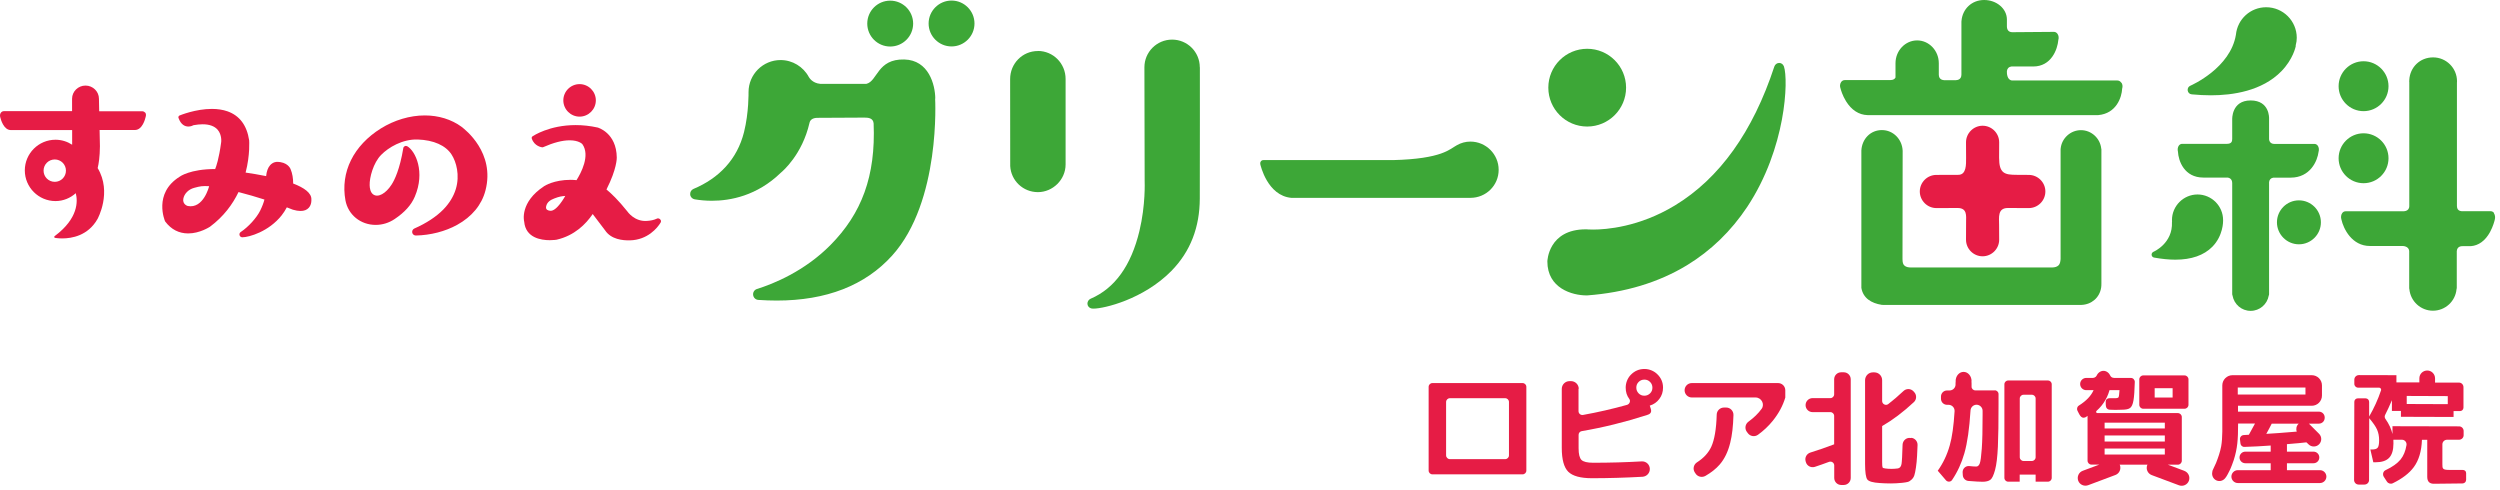 <svg width="255" height="50" viewBox="0 0 255 50" fill="none" xmlns="http://www.w3.org/2000/svg">
<path d="M161.894 12.907C164.084 12.907 165.86 11.131 165.86 8.941C165.86 6.751 164.084 4.976 161.894 4.976C159.704 4.976 157.929 6.751 157.929 8.941C157.929 11.131 159.704 12.907 161.894 12.907Z" fill="#3DA737"/>
<path d="M90.801 4.746C92.093 4.746 93.141 3.698 93.141 2.406C93.141 1.113 92.093 0.066 90.801 0.066C89.509 0.066 88.461 1.113 88.461 2.406C88.461 3.698 89.509 4.746 90.801 4.746Z" fill="#3DA737"/>
<path d="M97.058 0.057C95.769 0.057 94.718 1.108 94.718 2.397C94.718 3.686 95.769 4.737 97.058 4.737C98.347 4.737 99.398 3.686 99.398 2.397C99.398 1.108 98.347 0.057 97.058 0.057Z" fill="#3DA737"/>
<path d="M105.859 5.205C104.282 5.205 103.034 6.486 103.034 8.063C103.034 8.21 103.034 8.366 103.034 8.547C103.034 8.547 103.034 16.913 103.042 16.938C103.124 18.432 104.356 19.598 105.867 19.598C107.377 19.598 108.691 18.334 108.691 16.774C108.691 16.774 108.691 8.153 108.691 8.054C108.691 6.478 107.435 5.197 105.859 5.197V5.205Z" fill="#3DA737"/>
<path d="M149.981 14.442C149.497 14.442 149.029 14.565 148.586 14.82C147.888 15.189 147.124 16.207 142.083 16.33H128.864C128.766 16.33 128.675 16.371 128.61 16.453C128.552 16.527 128.528 16.626 128.544 16.724C128.569 16.856 129.275 19.959 131.713 20.181C131.721 20.181 131.73 20.181 131.746 20.181C131.746 20.181 149.899 20.181 149.981 20.181C151.574 20.181 152.863 18.917 152.863 17.324C152.863 15.731 151.566 14.442 149.981 14.442Z" fill="#3DA737"/>
<path d="M181.953 6.765C181.879 6.56 181.699 6.42 181.477 6.42C181.255 6.42 181.058 6.568 180.984 6.782C178.8 13.432 175.393 18.194 170.844 20.953C167.174 23.178 163.784 23.416 162.495 23.416C162.068 23.416 161.829 23.391 161.829 23.391C161.821 23.391 161.805 23.391 161.797 23.391H161.756C157.921 23.391 157.831 26.634 157.831 26.667C157.831 29.401 160.352 30.132 161.838 30.132H161.871C161.871 30.132 161.879 30.132 161.887 30.132C165.754 29.845 169.178 28.81 172.06 27.061C174.506 25.575 176.575 23.572 178.217 21.101C182.191 15.099 182.429 8.153 181.961 6.774L181.953 6.765ZM161.838 29.804C161.838 29.804 161.838 29.804 161.829 29.804H161.846C161.846 29.804 161.846 29.804 161.838 29.804Z" fill="#3DA737"/>
<path d="M122.379 6.864C122.379 5.304 121.115 4.04 119.555 4.04C117.995 4.04 116.73 5.304 116.73 6.864C116.73 6.979 116.755 18.465 116.755 18.465C116.755 18.465 116.755 18.473 116.755 18.482C116.755 18.506 116.862 20.895 116.221 23.564C115.376 27.094 113.701 29.418 111.246 30.469C111.041 30.559 110.909 30.764 110.917 30.994C110.934 31.216 111.082 31.396 111.295 31.454C111.361 31.47 111.443 31.479 111.55 31.479C112.609 31.479 116.624 30.534 119.473 27.644C121.443 25.641 122.371 23.153 122.379 20.255C122.395 16.429 122.387 6.905 122.387 6.864H122.379ZM111.377 31.142C111.377 31.142 111.328 31.125 111.311 31.109C111.328 31.125 111.353 31.134 111.377 31.142ZM111.541 31.158C111.541 31.158 111.541 31.158 111.533 31.158C111.533 31.158 111.533 31.158 111.55 31.158H111.541Z" fill="#3DA737"/>
<path d="M241.083 18.687C242.487 18.687 243.628 17.546 243.628 16.142C243.628 14.738 242.487 13.596 241.083 13.596C239.679 13.596 238.538 14.738 238.538 16.142C238.538 17.546 239.679 18.687 241.083 18.687Z" fill="#3DA737"/>
<path d="M241.083 11.338C242.487 11.338 243.628 10.197 243.628 8.793C243.628 7.389 242.487 6.248 241.083 6.248C239.679 6.248 238.538 7.389 238.538 8.793C238.538 10.197 239.679 11.338 241.083 11.338Z" fill="#3DA737"/>
<path d="M254.392 21.725C254.31 21.61 254.187 21.544 254.055 21.544H251.297C251.182 21.544 250.615 21.618 250.607 21.027V8.465C250.607 8.465 250.607 8.44 250.607 8.432C250.607 8.391 250.615 8.35 250.615 8.292C250.615 6.946 249.523 5.854 248.177 5.854C246.83 5.854 245.829 6.856 245.747 8.136C245.747 8.153 245.747 8.161 245.747 8.178C245.747 8.178 245.747 8.186 245.747 8.194C245.747 8.219 245.738 8.251 245.738 8.292C245.738 8.334 245.738 8.366 245.747 8.391C245.747 8.391 245.747 8.399 245.747 8.407V21.043C245.722 21.618 245.082 21.544 245.057 21.552H239.244C239.113 21.552 238.989 21.618 238.907 21.733C238.784 21.897 238.751 22.168 238.825 22.39C239.03 23.334 239.893 25.091 241.732 25.091H245.073C245.073 25.091 245.689 25.091 245.738 25.592V29.385C245.738 29.385 245.738 29.459 245.755 29.492C245.87 30.731 246.912 31.692 248.16 31.692C249.408 31.692 250.451 30.74 250.566 29.5C250.582 29.467 250.591 29.426 250.591 29.385V25.616C250.632 25.107 251.067 25.107 251.206 25.107C251.223 25.107 252.003 25.107 252.003 25.107C252.003 25.107 252.019 25.107 252.027 25.107C252.816 25.05 253.497 24.557 253.982 23.671C254.302 23.087 254.441 22.521 254.466 22.414C254.532 22.193 254.499 21.922 254.384 21.757L254.392 21.725ZM239.137 22.299C239.137 22.299 239.121 22.25 239.121 22.225C239.121 22.25 239.129 22.275 239.137 22.299ZM239.252 21.856C239.252 21.856 239.236 21.856 239.228 21.856C239.228 21.856 239.244 21.856 239.252 21.856Z" fill="#3DA737"/>
<path d="M223.547 9.623C224.228 9.688 224.893 9.721 225.517 9.721C227.709 9.721 230.731 9.294 232.71 7.258C233.908 6.018 234.146 4.778 234.163 4.729C234.163 4.696 234.163 4.655 234.163 4.622C234.237 4.351 234.27 4.105 234.27 3.859C234.27 2.135 232.874 0.739 231.15 0.739C229.549 0.739 228.219 1.946 228.063 3.547C227.504 6.93 223.58 8.67 223.415 8.744C223.218 8.826 223.112 9.023 223.145 9.237C223.177 9.45 223.342 9.606 223.555 9.623H223.547Z" fill="#3DA737"/>
<path d="M224.152 19.836C222.715 19.836 221.541 21.01 221.541 22.447C221.541 22.496 221.541 22.538 221.549 22.57C221.549 22.595 221.541 22.628 221.541 22.652C221.632 24.803 219.735 25.649 219.653 25.682C219.53 25.739 219.448 25.871 219.464 26.002C219.48 26.142 219.579 26.249 219.719 26.273C220.499 26.413 221.221 26.487 221.878 26.487C223.528 26.487 224.793 26.043 225.655 25.173C226.771 24.04 226.755 22.595 226.755 22.538C226.755 22.521 226.755 22.513 226.755 22.505C226.755 22.488 226.755 22.472 226.755 22.447C226.755 21.01 225.581 19.836 224.144 19.836H224.152Z" fill="#3DA737"/>
<path d="M234.49 20.436C233.251 20.436 232.249 21.445 232.249 22.677C232.249 23.909 233.259 24.919 234.49 24.919C235.722 24.919 236.732 23.917 236.732 22.677C236.732 21.437 235.722 20.436 234.49 20.436Z" fill="#3DA737"/>
<path d="M236.494 15.485C236.56 15.271 236.527 15.017 236.412 14.861C236.33 14.746 236.207 14.68 236.076 14.68H231.987C231.855 14.68 231.494 14.647 231.445 14.212V12.086C231.445 12.086 231.535 10.246 229.565 10.246C227.594 10.246 227.685 12.184 227.685 12.192V14.171C227.685 14.426 227.619 14.672 227.143 14.672H222.578C222.446 14.672 222.323 14.738 222.241 14.852C222.126 15.008 222.093 15.255 222.151 15.468C222.2 16.413 222.791 18.112 224.745 18.112H227.233C227.643 18.186 227.685 18.523 227.685 18.679C227.685 18.703 227.685 18.728 227.685 18.753V30.001C227.685 30.05 227.701 30.099 227.717 30.14C227.873 31.043 228.645 31.708 229.565 31.708C230.484 31.708 231.256 31.043 231.412 30.148C231.437 30.107 231.445 30.058 231.445 30.001V18.572C231.478 18.317 231.626 18.161 231.88 18.12H233.637C235.649 18.12 236.379 16.413 236.494 15.485Z" fill="#3DA737"/>
<path d="M199.745 17.833C199.745 17.833 197.553 17.841 197.512 17.841C196.576 17.841 195.82 18.605 195.82 19.532C195.82 20.46 196.584 21.224 197.512 21.224C197.553 21.224 199.679 21.216 199.679 21.216C200.673 21.216 200.541 22.028 200.541 22.611C200.541 22.611 200.533 24.409 200.533 24.451C200.533 25.386 201.297 26.142 202.224 26.142C203.152 26.142 203.916 25.378 203.916 24.451C203.916 24.409 203.908 22.948 203.908 22.948C203.908 22.201 203.727 21.216 204.802 21.216C204.802 21.216 206.896 21.224 206.937 21.224C207.873 21.224 208.628 20.46 208.628 19.532C208.628 18.605 207.865 17.841 206.937 17.841C206.896 17.841 205.689 17.833 205.689 17.833C204.449 17.833 203.908 17.677 203.908 16.084C203.908 16.084 203.916 14.557 203.916 14.516C203.916 13.58 203.152 12.825 202.224 12.825C201.297 12.825 200.533 13.588 200.533 14.516C200.533 14.557 200.541 16.117 200.541 16.117C200.541 16.774 200.582 17.833 199.745 17.833Z" fill="#E61C45"/>
<path d="M189.859 29.36C190.032 30.411 190.877 30.928 191.928 31.093C191.978 31.093 192.06 31.101 192.068 31.101H212.142C212.142 31.101 212.274 31.101 212.315 31.101C213.341 31.06 214.162 30.354 214.318 29.336C214.334 29.295 214.343 29.04 214.343 28.942V15.452C214.343 15.452 214.343 15.403 214.343 15.37C214.343 15.337 214.343 15.304 214.343 15.288V15.239C214.343 15.239 214.343 15.181 214.326 15.148C214.211 14.097 213.316 13.276 212.257 13.276C211.198 13.276 210.295 14.097 210.188 15.148C210.188 15.173 210.18 15.206 210.18 15.23V15.28C210.18 15.28 210.18 15.329 210.18 15.362C210.18 15.395 210.18 15.427 210.18 15.444C210.18 15.444 210.18 26.413 210.18 26.421C210.164 26.651 210.123 26.922 209.975 27.061C209.802 27.226 209.605 27.267 209.334 27.283H194.942C194.638 27.283 194.424 27.234 194.268 27.102C194.104 26.971 194.055 26.758 194.055 26.405C194.055 26.405 194.08 15.641 194.071 15.386C194.03 14.22 193.119 13.268 191.953 13.268C190.787 13.268 189.925 14.171 189.859 15.345C189.859 15.444 189.859 15.55 189.859 15.641M210.484 15.362C210.484 15.362 210.484 15.411 210.484 15.435C210.484 15.411 210.484 15.386 210.484 15.362ZM214.031 15.435C214.031 15.435 214.031 15.386 214.031 15.362C214.031 15.386 214.031 15.411 214.031 15.435Z" fill="#3DA737"/>
<path d="M216.371 8.44C216.28 8.292 216.133 8.21 215.968 8.21H209.178H205.229C204.704 8.161 204.696 7.439 204.704 7.291V7.274C204.704 7.266 204.704 7.25 204.704 7.242C204.745 6.971 204.901 6.815 205.164 6.782H207.389C209.236 6.782 209.868 5.033 209.95 4.072C210.016 3.867 209.983 3.621 209.868 3.457C209.778 3.325 209.646 3.251 209.507 3.251L205.246 3.284C204.901 3.276 204.72 3.079 204.704 2.718V2.02C204.704 2.02 204.704 1.979 204.704 1.962C204.687 0.879 203.653 0 202.38 0C201.108 0 200.172 0.928 200.073 2.126C200.073 2.151 200.065 2.184 200.065 2.209V2.258C200.065 2.258 200.065 2.299 200.065 2.315C200.065 2.332 200.065 2.356 200.065 2.373V7.521C200.065 7.521 200.065 7.562 200.065 7.586C200.065 7.586 200.065 7.586 200.065 7.595C200.065 7.8 200.007 8.153 199.507 8.178H198.291C197.865 8.145 197.766 7.866 197.758 7.636V7.57C197.758 7.036 197.758 6.486 197.758 6.453C197.758 5.164 196.764 4.122 195.549 4.122C194.334 4.122 193.341 5.164 193.341 6.453C193.341 6.486 193.341 6.519 193.341 6.535V7.907C193.275 8.03 193.152 8.169 192.799 8.169H188.185C188.02 8.161 187.873 8.243 187.782 8.391C187.667 8.572 187.651 8.818 187.733 9.023C187.766 9.155 187.93 9.737 188.291 10.32C188.85 11.224 189.605 11.716 190.483 11.741H209.096H209.211H213.998C213.998 11.741 214.014 11.741 214.023 11.741C215.87 11.577 216.42 9.926 216.461 9.031C216.527 8.834 216.502 8.613 216.395 8.44H216.371ZM209.499 3.555C209.499 3.555 209.515 3.555 209.523 3.555C209.515 3.555 209.507 3.555 209.499 3.555ZM188.127 8.49C188.127 8.49 188.143 8.49 188.16 8.49C188.152 8.49 188.135 8.49 188.127 8.49ZM195.525 4.45C195.459 4.45 195.393 4.45 195.328 4.458C195.393 4.458 195.459 4.45 195.525 4.45ZM193.628 6.47C193.628 6.47 193.628 6.503 193.628 6.527C193.628 6.527 193.628 6.494 193.628 6.47ZM215.968 8.522C215.977 8.522 215.985 8.522 215.993 8.522C215.985 8.522 215.977 8.522 215.96 8.522H215.968Z" fill="#3DA737"/>
<path d="M95.399 10.049C95.383 8.637 94.734 6.125 92.238 6.067C89.463 5.994 89.52 8.292 88.363 8.555H83.683C82.821 8.481 82.525 7.882 82.501 7.857C81.934 6.798 80.826 6.125 79.619 6.125C77.812 6.125 76.351 7.595 76.351 9.393C76.351 9.401 76.392 11.47 75.891 13.473C75.193 16.248 73.354 18.169 70.735 19.27C70.505 19.368 70.374 19.598 70.398 19.844C70.423 20.091 70.612 20.288 70.85 20.329C71.416 20.427 72.016 20.477 72.615 20.477C74.479 20.477 77.205 19.984 79.643 17.619C79.832 17.463 81.819 15.78 82.566 12.545C82.624 12.258 82.845 12.045 83.313 12.02L88.166 11.995C88.543 11.995 89.061 12.028 89.11 12.586C89.332 17.989 87.878 21.79 84.701 25C82.049 27.677 78.872 28.958 77.213 29.475C76.95 29.557 76.786 29.812 76.819 30.083C76.852 30.362 77.073 30.575 77.353 30.592C77.993 30.633 78.625 30.657 79.225 30.657C84.29 30.657 88.248 29.114 90.998 26.068C95.982 20.55 95.383 10.049 95.383 10.049H95.399ZM72.615 20.14C72.615 20.14 72.566 20.14 72.541 20.14C72.582 20.14 72.615 20.14 72.656 20.14C72.64 20.14 72.624 20.14 72.615 20.14ZM77.147 30.05C77.147 30.107 77.18 30.157 77.221 30.198C77.18 30.157 77.156 30.107 77.147 30.05ZM79.233 30.329C79.233 30.329 79.175 30.329 79.151 30.329C79.315 30.329 79.471 30.329 79.635 30.329C79.504 30.329 79.372 30.329 79.233 30.329Z" fill="#3DA737"/>
<path d="M47.089 12.94C46.047 12.176 44.741 11.774 43.329 11.774C41.81 11.774 40.217 12.25 38.846 13.104C37.475 13.958 36.424 15.074 35.8 16.339C35.168 17.611 34.979 19.023 35.234 20.427C35.505 21.905 36.777 22.94 38.321 22.94C39.002 22.94 39.675 22.735 40.258 22.34C41.276 21.659 41.95 20.912 42.311 20.058C43.386 17.546 42.393 15.411 41.539 14.918C41.465 14.877 41.367 14.869 41.285 14.91C41.203 14.951 41.145 15.025 41.137 15.107C40.776 17.291 40.234 18.383 39.938 18.834C39.363 19.73 38.551 20.214 38.042 19.812C37.779 19.606 37.713 19.196 37.705 18.892C37.68 18.12 38.074 16.61 38.879 15.797C39.618 15.041 41.047 14.179 42.606 14.229C44.24 14.286 45.472 14.836 46.071 15.78C46.539 16.511 46.925 17.866 46.49 19.294C46.26 20.041 45.833 20.739 45.217 21.372C44.487 22.11 43.493 22.767 42.262 23.309C42.097 23.383 42.015 23.555 42.048 23.728C42.081 23.9 42.237 24.023 42.418 24.023C43.92 23.991 45.414 23.605 46.621 22.94C48.14 22.102 49.142 20.887 49.52 19.418C50.513 15.575 47.434 13.202 47.081 12.94H47.089Z" fill="#E61C45"/>
<path d="M31.76 20.362C31.801 19.689 31.021 19.147 29.904 18.72C29.904 18.211 29.83 17.702 29.633 17.234C29.608 17.176 29.321 16.511 28.246 16.511C28.204 16.511 27.852 16.519 27.556 16.848C27.326 17.102 27.195 17.48 27.145 17.964C26.431 17.817 25.717 17.702 25.052 17.603C25.528 15.772 25.413 14.344 25.413 14.311C25.183 12.784 24.436 11.79 23.204 11.355C22.736 11.191 22.203 11.109 21.612 11.109C19.945 11.109 18.377 11.757 18.311 11.782C18.221 11.823 18.172 11.93 18.204 12.02C18.459 12.751 18.894 12.907 19.214 12.907C19.46 12.907 19.666 12.808 19.748 12.767C20.084 12.71 20.396 12.677 20.667 12.677C21.365 12.677 21.874 12.866 22.195 13.227C22.663 13.761 22.564 14.524 22.556 14.532C22.334 16.191 22.055 16.979 21.948 17.242C19.387 17.242 18.344 18.005 18.303 18.038C15.61 19.738 16.825 22.538 16.833 22.562C16.833 22.578 16.85 22.587 16.858 22.603C17.465 23.408 18.254 23.81 19.198 23.81C20.38 23.81 21.373 23.153 21.415 23.129C22.819 22.086 23.73 20.83 24.329 19.59C25.232 19.82 26.152 20.091 26.973 20.354C26.891 20.674 26.759 21.035 26.538 21.487C26.177 22.217 25.331 23.153 24.559 23.662C24.444 23.736 24.395 23.868 24.436 23.999C24.477 24.122 24.584 24.204 24.715 24.204C25.429 24.196 27.424 23.613 28.73 21.963C28.927 21.716 29.099 21.437 29.256 21.15C29.633 21.29 29.863 21.38 29.871 21.388C30.175 21.478 30.43 21.519 30.651 21.519C31.021 21.519 31.3 21.413 31.497 21.191C31.776 20.879 31.768 20.452 31.76 20.362ZM21.595 11.314C21.595 11.314 21.612 11.314 21.62 11.314C21.677 11.314 21.743 11.314 21.8 11.314C21.735 11.314 21.661 11.314 21.595 11.314ZM19.206 23.638C19.206 23.638 19.173 23.638 19.157 23.638C19.206 23.638 19.255 23.638 19.296 23.638C19.263 23.638 19.231 23.638 19.198 23.638H19.206ZM19.148 21.01C19.075 20.994 18.607 20.813 18.697 20.28C18.787 19.754 19.239 19.311 19.797 19.163C20.454 18.982 20.659 18.958 21.332 18.991C21.332 18.991 20.766 21.331 19.14 21.01H19.148ZM24.723 24.024C24.723 24.024 24.699 24.024 24.691 24.015C24.699 24.015 24.715 24.032 24.732 24.024H24.723ZM30.651 21.331C30.651 21.331 30.618 21.331 30.602 21.331C30.627 21.331 30.659 21.331 30.684 21.331C30.676 21.331 30.668 21.331 30.651 21.331Z" fill="#E61C45"/>
<path d="M14.806 11.495C14.732 11.404 14.625 11.347 14.494 11.347C14.494 11.347 14.469 11.347 14.461 11.347H10.118L10.093 10.074C10.093 9.335 9.477 8.728 8.722 8.728C7.967 8.728 7.351 9.335 7.351 10.074V11.338H0.397C0.274 11.338 0.159 11.396 0.085 11.503C-0.006 11.626 -0.022 11.806 0.027 11.963C0.077 12.168 0.364 13.26 1.103 13.268H7.359V14.762C6.867 14.442 6.284 14.253 5.66 14.253C3.935 14.253 2.531 15.657 2.531 17.381C2.531 19.105 3.935 20.509 5.66 20.509C6.456 20.509 7.179 20.198 7.729 19.705C7.942 20.526 8 22.275 5.569 24.089C5.536 24.114 5.528 24.147 5.536 24.188C5.536 24.229 5.577 24.253 5.61 24.262C5.619 24.262 5.914 24.319 6.349 24.319C7.31 24.319 8.977 24.048 9.945 22.34C9.962 22.308 11.448 19.623 9.962 17.143C10.069 16.7 10.184 15.994 10.192 14.918L10.159 13.26H13.771C14.519 13.252 14.806 12.151 14.855 11.93C14.913 11.741 14.896 11.585 14.806 11.47V11.495ZM0.208 11.913C0.191 11.864 0.183 11.815 0.191 11.765C0.191 11.815 0.191 11.864 0.208 11.913C0.208 11.93 0.216 11.963 0.233 12.004C0.224 11.963 0.216 11.93 0.208 11.913ZM0.274 11.601C0.274 11.601 0.347 11.552 0.389 11.552C0.339 11.552 0.306 11.577 0.274 11.601ZM5.586 18.547C4.954 18.547 4.444 18.038 4.444 17.406C4.444 16.774 4.954 16.265 5.586 16.265C6.218 16.265 6.727 16.774 6.727 17.406C6.727 18.038 6.218 18.547 5.586 18.547ZM14.477 11.544C14.477 11.544 14.486 11.544 14.494 11.544C14.502 11.544 14.51 11.544 14.527 11.544C14.51 11.544 14.494 11.544 14.477 11.544Z" fill="#E61C45"/>
<path d="M59.117 8.58C58.206 8.58 57.459 9.327 57.459 10.238C57.459 11.15 58.206 11.897 59.117 11.897C60.029 11.897 60.776 11.15 60.776 10.238C60.776 9.327 60.029 8.58 59.117 8.58Z" fill="#E61C45"/>
<path d="M67.37 22.422C67.32 22.332 67.222 22.275 67.115 22.275C67.066 22.275 67.025 22.283 66.984 22.308C66.672 22.455 66.351 22.505 66.048 22.529C64.718 22.661 63.987 21.561 63.979 21.552C63.067 20.411 62.353 19.73 61.86 19.327C62.928 17.217 62.911 16.133 62.911 16.076C62.887 13.531 60.965 13.005 60.949 13.005C60.194 12.841 59.447 12.759 58.716 12.759C56.023 12.759 54.389 13.859 54.315 13.908C54.241 13.958 54.217 14.048 54.241 14.13C54.504 14.927 55.267 15.025 55.3 15.025C55.3 15.025 55.317 15.025 55.325 15.025C55.349 15.025 55.382 15.025 55.407 15.009C56.45 14.549 57.361 14.311 58.108 14.311C59.052 14.311 59.397 14.697 59.397 14.697C60.227 15.854 59.258 17.66 58.806 18.375C58.609 18.358 58.412 18.342 58.215 18.342C56.491 18.342 55.555 18.958 55.514 18.982C52.993 20.633 53.445 22.538 53.469 22.62C53.617 24.253 55.169 24.5 56.08 24.5C56.474 24.5 56.762 24.451 56.77 24.451C58.601 24.032 59.758 22.858 60.456 21.831C60.727 22.193 61.13 22.726 61.721 23.498C62.337 24.426 63.527 24.533 64.25 24.516C66.064 24.475 67.066 23.235 67.378 22.71C67.435 22.62 67.435 22.513 67.378 22.422H67.37ZM56.039 21.487C55.982 21.47 55.604 21.437 55.711 21.027C55.809 20.616 56.13 20.395 56.548 20.239C57.066 20.041 57.279 20.017 57.657 19.984C57.657 19.984 56.737 21.692 56.047 21.487H56.039Z" fill="#E61C45"/>
<path d="M251.537 48.236C251.537 48.236 251.561 47.932 251.151 47.932C250.642 47.932 249.911 47.932 249.829 47.932C249.131 47.932 249.123 47.792 249.123 47.357V45.321C249.123 45.067 249.336 44.853 249.599 44.853H250.823C251.077 44.853 251.291 44.648 251.291 44.393V43.958C251.291 43.704 251.085 43.49 250.831 43.49L244.033 43.474V44.27C243.909 43.753 243.68 43.244 243.318 42.735C243.228 42.612 243.212 42.448 243.285 42.316C243.515 41.865 243.745 41.372 243.975 40.822V41.914H244.895V42.513L250.264 42.53V41.93H250.921C251.118 41.93 251.274 41.774 251.274 41.577V39.492C251.274 39.237 251.077 39.024 250.814 39.024H248.376V38.597C248.376 38.154 248.023 37.792 247.579 37.792C247.136 37.792 246.775 38.145 246.775 38.589V39.007H244.435V38.269L240.609 38.26C240.354 38.26 240.141 38.465 240.141 38.728V39.155C240.141 39.369 240.313 39.541 240.527 39.541H241.849C241.849 39.541 241.857 39.541 241.865 39.541H242.67C242.809 39.541 242.908 39.681 242.867 39.812C242.555 40.74 242.152 41.627 241.652 42.489V40.994C241.652 40.797 241.496 40.633 241.299 40.633H240.486C240.297 40.633 240.141 40.789 240.141 40.978L240.116 48.958C240.116 49.213 240.321 49.426 240.584 49.426H241.175C241.43 49.426 241.643 49.221 241.643 48.967L241.66 42.653C242.054 43.121 242.325 43.507 242.464 43.827C242.604 44.147 242.67 44.5 242.67 44.903C242.67 45.305 242.62 45.543 242.522 45.666C242.423 45.789 242.235 45.847 241.955 45.847H241.775L242.078 47.152H242.308C242.932 47.152 243.392 47.004 243.688 46.7C243.983 46.397 244.131 45.904 244.131 45.231C244.131 45.059 244.131 44.935 244.123 44.853H245.001C245.289 44.853 245.51 45.116 245.461 45.403C245.363 46.003 245.166 46.487 244.862 46.865C244.533 47.267 244.024 47.628 243.326 47.957C243.08 48.072 242.998 48.392 243.146 48.63L243.466 49.123C243.597 49.32 243.852 49.394 244.057 49.295C245.034 48.819 245.749 48.269 246.208 47.645C246.726 46.939 246.997 46.011 247.038 44.861H247.579C247.579 44.861 247.579 47.563 247.579 48.638C247.579 49.106 247.801 49.344 248.253 49.344L251.176 49.311C251.381 49.311 251.545 49.147 251.545 48.942C251.545 48.942 251.545 48.679 251.545 48.236H251.537ZM245.494 40.387L249.673 40.403V41.224L245.486 41.208V40.387H245.494Z" fill="#E61C45"/>
<path d="M147.494 48.384H146.107C145.893 48.384 145.721 48.211 145.721 47.998V39.459C145.721 39.245 145.893 39.073 146.107 39.073H155.302C155.516 39.073 155.688 39.245 155.688 39.459V47.998C155.688 48.211 155.516 48.384 155.302 48.384H147.494ZM147.888 46.832H153.529C153.742 46.832 153.915 46.659 153.915 46.446V41.002C153.915 40.789 153.742 40.617 153.529 40.617H147.888C147.675 40.617 147.502 40.789 147.502 41.002V46.446C147.502 46.659 147.675 46.832 147.888 46.832Z" fill="#E61C45"/>
<path d="M161.009 39.648V41.938C161.009 42.185 161.23 42.365 161.468 42.324C162.979 42.053 164.473 41.709 165.951 41.298C166.214 41.224 166.353 40.896 166.181 40.682C165.943 40.37 165.82 39.984 165.82 39.541C165.82 39.065 166 38.589 166.329 38.244C166.723 37.833 167.199 37.628 167.766 37.636C168.234 37.645 168.702 37.833 169.038 38.162C169.432 38.539 169.629 38.999 169.629 39.541C169.629 39.976 169.506 40.354 169.252 40.691C169.005 41.027 168.677 41.249 168.283 41.372C168.283 41.372 168.225 41.224 168.381 41.7C168.537 42.177 168.16 42.275 167.987 42.333C165.738 43.055 163.521 43.605 161.337 43.975C161.148 44.008 161.017 44.164 161.017 44.352V45.724C161.017 46.323 161.115 46.717 161.312 46.914C161.509 47.103 161.903 47.201 162.503 47.201C164.211 47.201 165.861 47.152 167.454 47.062C167.897 47.037 168.267 47.374 168.283 47.817C168.299 48.244 167.963 48.605 167.536 48.63C165.754 48.728 164.038 48.778 162.38 48.778C161.214 48.778 160.409 48.556 159.966 48.121C159.522 47.678 159.301 46.873 159.301 45.682V39.664C159.301 39.229 159.654 38.876 160.089 38.876H160.245C160.68 38.876 161.033 39.229 161.033 39.664L161.009 39.648ZM168.308 40.124C168.472 39.96 168.546 39.771 168.546 39.541C168.546 39.311 168.464 39.114 168.308 38.958C168.143 38.794 167.955 38.72 167.725 38.72C167.495 38.72 167.298 38.802 167.142 38.958C166.977 39.122 166.904 39.311 166.904 39.541C166.904 39.771 166.986 39.96 167.142 40.124C167.306 40.288 167.495 40.362 167.725 40.362C167.955 40.362 168.143 40.28 168.308 40.124Z" fill="#E61C45"/>
<path d="M171.829 39.812C171.829 39.401 172.158 39.073 172.568 39.073H181.361C181.772 39.073 182.1 39.401 182.1 39.812V40.551C181.854 41.38 181.427 42.168 180.828 42.916C180.384 43.466 179.875 43.942 179.317 44.344C178.989 44.582 178.529 44.517 178.282 44.188L178.184 44.057C177.938 43.728 178.003 43.26 178.34 43.014C178.89 42.612 179.342 42.177 179.686 41.7C180.031 41.224 179.662 40.543 179.071 40.543H172.568C172.158 40.543 171.829 40.214 171.829 39.804V39.812ZM175.86 41.569H176.074C176.493 41.569 176.829 41.922 176.813 42.341C176.78 43.474 176.673 44.41 176.484 45.157C176.263 46.068 175.901 46.815 175.409 47.382C175.039 47.809 174.555 48.195 173.956 48.54C173.611 48.737 173.159 48.638 172.946 48.301L172.864 48.178C172.642 47.834 172.749 47.374 173.102 47.152C173.783 46.717 174.268 46.183 174.555 45.559C174.875 44.853 175.064 43.761 175.105 42.283C175.113 41.889 175.45 41.569 175.844 41.569H175.86Z" fill="#E61C45"/>
<path d="M203.464 39.82H201.486C201.272 39.82 201.092 39.648 201.1 39.434C201.1 39.122 201.1 39.5 201.1 39.024C201.1 38.999 201.092 38.983 201.083 38.958C201.083 38.925 201.1 38.901 201.1 38.876C201.1 38.359 200.738 37.932 200.287 37.932C199.835 37.932 199.474 38.351 199.474 38.876C199.474 38.901 199.482 38.925 199.482 38.95C199.482 38.974 199.466 38.999 199.466 39.032C199.466 39.401 199.466 38.95 199.466 39.221C199.466 39.557 199.187 39.828 198.85 39.828H198.596C198.251 39.828 197.98 40.108 197.98 40.444V40.674C197.98 41.019 198.259 41.29 198.596 41.29H198.752C199.105 41.29 199.392 41.594 199.367 41.947C199.277 43.441 199.113 44.599 198.875 45.428C198.612 46.372 198.201 47.242 197.651 48.014L198.489 48.991C198.653 49.18 198.965 49.172 199.105 48.967C199.663 48.145 200.082 47.234 200.369 46.224C200.673 45.157 200.878 43.712 200.993 41.873C201.009 41.544 201.28 41.282 201.609 41.282C201.937 41.282 202.225 41.561 202.225 41.897V42.283C202.225 43.802 202.2 44.96 202.142 45.756C202.085 46.544 202.019 47.053 201.937 47.267C201.855 47.48 201.732 47.587 201.584 47.587C201.403 47.587 201.165 47.571 200.862 47.538C200.484 47.505 200.172 47.809 200.188 48.187L200.205 48.466C200.221 48.778 200.468 49.032 200.78 49.057C201.469 49.114 201.954 49.139 202.225 49.139C202.569 49.139 202.832 49.073 203.013 48.942C203.193 48.811 203.349 48.474 203.497 47.932C203.645 47.39 203.735 46.602 203.785 45.559C203.834 44.517 203.85 43.072 203.85 41.208V40.198C203.85 39.984 203.678 39.812 203.464 39.812V39.82Z" fill="#E61C45"/>
<path d="M208.89 38.81H204.834C204.621 38.81 204.448 38.983 204.448 39.196V48.745C204.448 48.958 204.621 49.131 204.834 49.131H206.008V48.408H207.634V49.131H208.89C209.104 49.131 209.276 48.958 209.276 48.745V39.196C209.276 38.983 209.104 38.81 208.89 38.81ZM207.634 46.635C207.634 46.848 207.461 47.021 207.248 47.021H206.402C206.189 47.021 206.016 46.848 206.016 46.635V40.65C206.016 40.436 206.189 40.264 206.402 40.264H207.248C207.461 40.264 207.634 40.436 207.634 40.65V46.635Z" fill="#E61C45"/>
<path d="M236.61 47.957H233.268V47.251H235.978C236.306 47.251 236.569 46.988 236.569 46.66C236.569 46.331 236.306 46.068 235.978 46.068H233.268V45.305C233.334 45.297 233.613 45.272 234.106 45.231C234.221 45.223 234.327 45.214 234.426 45.206L235.198 45.124C235.198 45.124 235.222 45.124 235.239 45.124H235.263L235.469 45.321C235.764 45.617 236.249 45.617 236.544 45.321C236.84 45.026 236.84 44.541 236.544 44.246L235.534 43.236C235.534 43.236 235.51 43.219 235.493 43.211H235.567H236.528C236.856 43.211 237.119 42.948 237.119 42.62V42.579C237.119 42.251 236.856 41.988 236.528 41.988H228.276V41.388H235.797C236.372 41.388 236.84 40.92 236.84 40.346V39.311C236.84 38.736 236.372 38.269 235.797 38.269H227.718C227.143 38.269 226.675 38.736 226.675 39.311V42.111C226.675 43.523 226.716 44.648 226.56 45.526C226.454 46.101 226.257 46.668 226.035 47.226L225.682 47.989C225.682 47.989 225.665 48.072 225.657 48.105C225.657 48.105 225.657 48.113 225.657 48.121C225.657 48.121 225.657 48.121 225.657 48.129C225.575 48.474 225.731 48.843 226.068 48.999C226.396 49.147 226.757 49.041 226.971 48.77C227.143 48.572 227.316 48.195 227.398 48.039C227.546 47.768 227.776 47.127 227.841 46.93C228.219 45.74 228.285 44.828 228.285 43.252V43.203H230.009C229.656 43.868 229.442 44.254 229.385 44.344C229.385 44.344 228.9 44.377 228.851 44.377C228.605 44.393 228.457 44.623 228.473 44.779C228.473 44.82 228.523 45.214 228.523 45.214C228.539 45.428 228.712 45.592 228.925 45.584C229.803 45.559 230.698 45.51 231.61 45.444V46.068H229.024C228.695 46.068 228.432 46.331 228.432 46.66C228.432 46.988 228.695 47.251 229.024 47.251H231.61V47.957H228.26C227.899 47.957 227.603 48.252 227.603 48.614C227.603 48.975 227.899 49.27 228.26 49.27H236.635C236.996 49.27 237.291 48.975 237.291 48.614C237.291 48.252 236.996 47.957 236.635 47.957H236.61ZM231.158 44.262C231.372 43.884 231.552 43.531 231.717 43.211H233.646H234.483C234.483 43.211 234.451 43.227 234.442 43.236C234.229 43.449 234.171 43.761 234.27 44.024L233.646 44.073C232.874 44.139 232.053 44.205 231.158 44.254V44.262ZM228.252 39.525H235.157V40.239H228.252V39.525Z" fill="#E61C45"/>
<path d="M194.942 44.673H194.86C194.441 44.615 194.08 44.944 194.063 45.362C194.03 46.438 193.998 47.095 193.957 47.325C193.907 47.612 193.768 47.76 193.554 47.784C193.341 47.809 193.136 47.825 192.93 47.825C192.692 47.825 192.479 47.809 192.298 47.784C192.134 47.768 192.044 47.727 192.019 47.669C191.994 47.612 191.978 47.423 191.978 47.111V43.458C193.037 42.85 194.121 42.037 195.221 41.011C195.508 40.74 195.517 40.28 195.246 39.993L195.172 39.911C194.901 39.623 194.449 39.607 194.162 39.878C193.612 40.395 193.095 40.838 192.602 41.216C192.347 41.413 191.978 41.216 191.978 40.904C191.978 40.904 191.978 40.551 191.978 40.141V38.778C191.978 38.334 191.625 37.981 191.181 37.981H191.034C190.599 37.981 190.254 38.326 190.237 38.761V38.778V40.141V47.316C190.237 48.178 190.319 48.712 190.467 48.909C190.623 49.106 191.042 49.229 191.74 49.27C192.076 49.295 192.462 49.311 192.881 49.311C193.226 49.311 193.612 49.287 194.039 49.246C194.285 49.221 194.474 49.188 194.597 49.155C194.72 49.123 194.852 49.041 194.983 48.917C195.114 48.794 195.205 48.655 195.262 48.482C195.32 48.318 195.369 48.055 195.426 47.686C195.484 47.316 195.517 46.922 195.541 46.495C195.558 46.2 195.574 45.839 195.59 45.403C195.607 45.026 195.328 44.697 194.95 44.656L194.942 44.673Z" fill="#E61C45"/>
<path d="M188.052 37.973H187.798C187.404 37.973 187.084 38.293 187.084 38.687V40.223C187.084 40.436 186.911 40.608 186.698 40.608H184.883C184.489 40.608 184.169 40.929 184.169 41.323C184.169 41.717 184.489 42.037 184.883 42.037H186.698C186.911 42.037 187.084 42.209 187.084 42.423V45.321C186.246 45.641 185.433 45.921 184.662 46.159C184.292 46.274 184.07 46.651 184.169 47.029L184.194 47.119C184.3 47.522 184.719 47.743 185.113 47.62C185.565 47.472 186.049 47.3 186.558 47.111C186.813 47.013 187.092 47.201 187.092 47.472V48.753C187.092 49.147 187.412 49.468 187.806 49.468H188.061C188.455 49.468 188.775 49.147 188.775 48.753V38.687C188.775 38.293 188.455 37.973 188.061 37.973H188.052Z" fill="#E61C45"/>
<path d="M222.815 48.031L221.124 47.398H222.142C222.363 47.398 222.544 47.218 222.544 46.996V42.538C222.544 42.316 222.363 42.136 222.142 42.136H213.931C213.808 42.136 213.759 41.988 213.849 41.906C214.219 41.577 214.523 41.208 214.752 40.797C214.81 40.691 214.859 40.592 214.9 40.518C214.999 40.313 215.089 40.083 215.171 39.796H216.189C216.165 40.206 216.132 40.452 216.091 40.518C216.05 40.584 215.935 40.617 215.729 40.617C215.557 40.617 215.204 40.617 215.204 40.617C214.736 40.617 214.785 40.994 214.785 40.994V41.241L214.802 41.421C214.818 41.627 214.974 41.782 215.179 41.791C215.861 41.824 216.28 41.791 216.444 41.791C216.838 41.791 217.117 41.733 217.273 41.61C217.429 41.487 217.544 41.257 217.618 40.822C217.684 40.444 217.725 39.82 217.749 38.958C217.749 38.736 217.577 38.548 217.347 38.548H215.639C215.426 38.539 215.319 38.433 215.286 38.375C215.278 38.359 215.27 38.351 215.27 38.351C215.138 38.047 214.867 37.825 214.555 37.825C214.243 37.825 213.956 38.047 213.833 38.367V38.342C213.833 38.342 213.759 38.531 213.463 38.548H212.798C212.454 38.548 212.174 38.827 212.174 39.172C212.174 39.516 212.454 39.796 212.798 39.796H213.545C213.299 40.362 212.807 40.888 212.051 41.364C211.862 41.479 211.805 41.717 211.912 41.914C212.076 42.209 212.248 42.76 212.7 42.571C212.831 42.505 212.864 42.464 212.93 42.415V46.988C212.93 47.209 213.11 47.39 213.332 47.39H214.128L212.437 48.022C212.035 48.17 211.83 48.622 211.977 49.032C212.125 49.435 212.577 49.64 212.987 49.492L215.77 48.449C216.173 48.301 216.378 47.85 216.23 47.439C216.23 47.423 216.214 47.415 216.206 47.398H216.403H219.046C219.046 47.415 219.022 47.431 219.014 47.448C218.866 47.85 219.063 48.301 219.473 48.458L222.257 49.5C222.659 49.648 223.111 49.451 223.267 49.041C223.414 48.638 223.217 48.187 222.807 48.031H222.815ZM214.67 43.113H220.812V43.704H214.67V43.113ZM214.67 44.418H220.812V45.034H214.67V44.418ZM214.67 46.364V45.748H220.812V46.364H214.67Z" fill="#E61C45"/>
<path d="M218.61 41.692H222.822C223.044 41.692 223.225 41.512 223.225 41.29V38.696C223.225 38.474 223.044 38.293 222.822 38.293H218.61C218.389 38.293 218.208 38.474 218.208 38.696V41.29C218.208 41.512 218.389 41.692 218.61 41.692ZM219.776 39.599H221.607V40.551H219.776V39.599Z" fill="#E61C45"/>
</svg>
